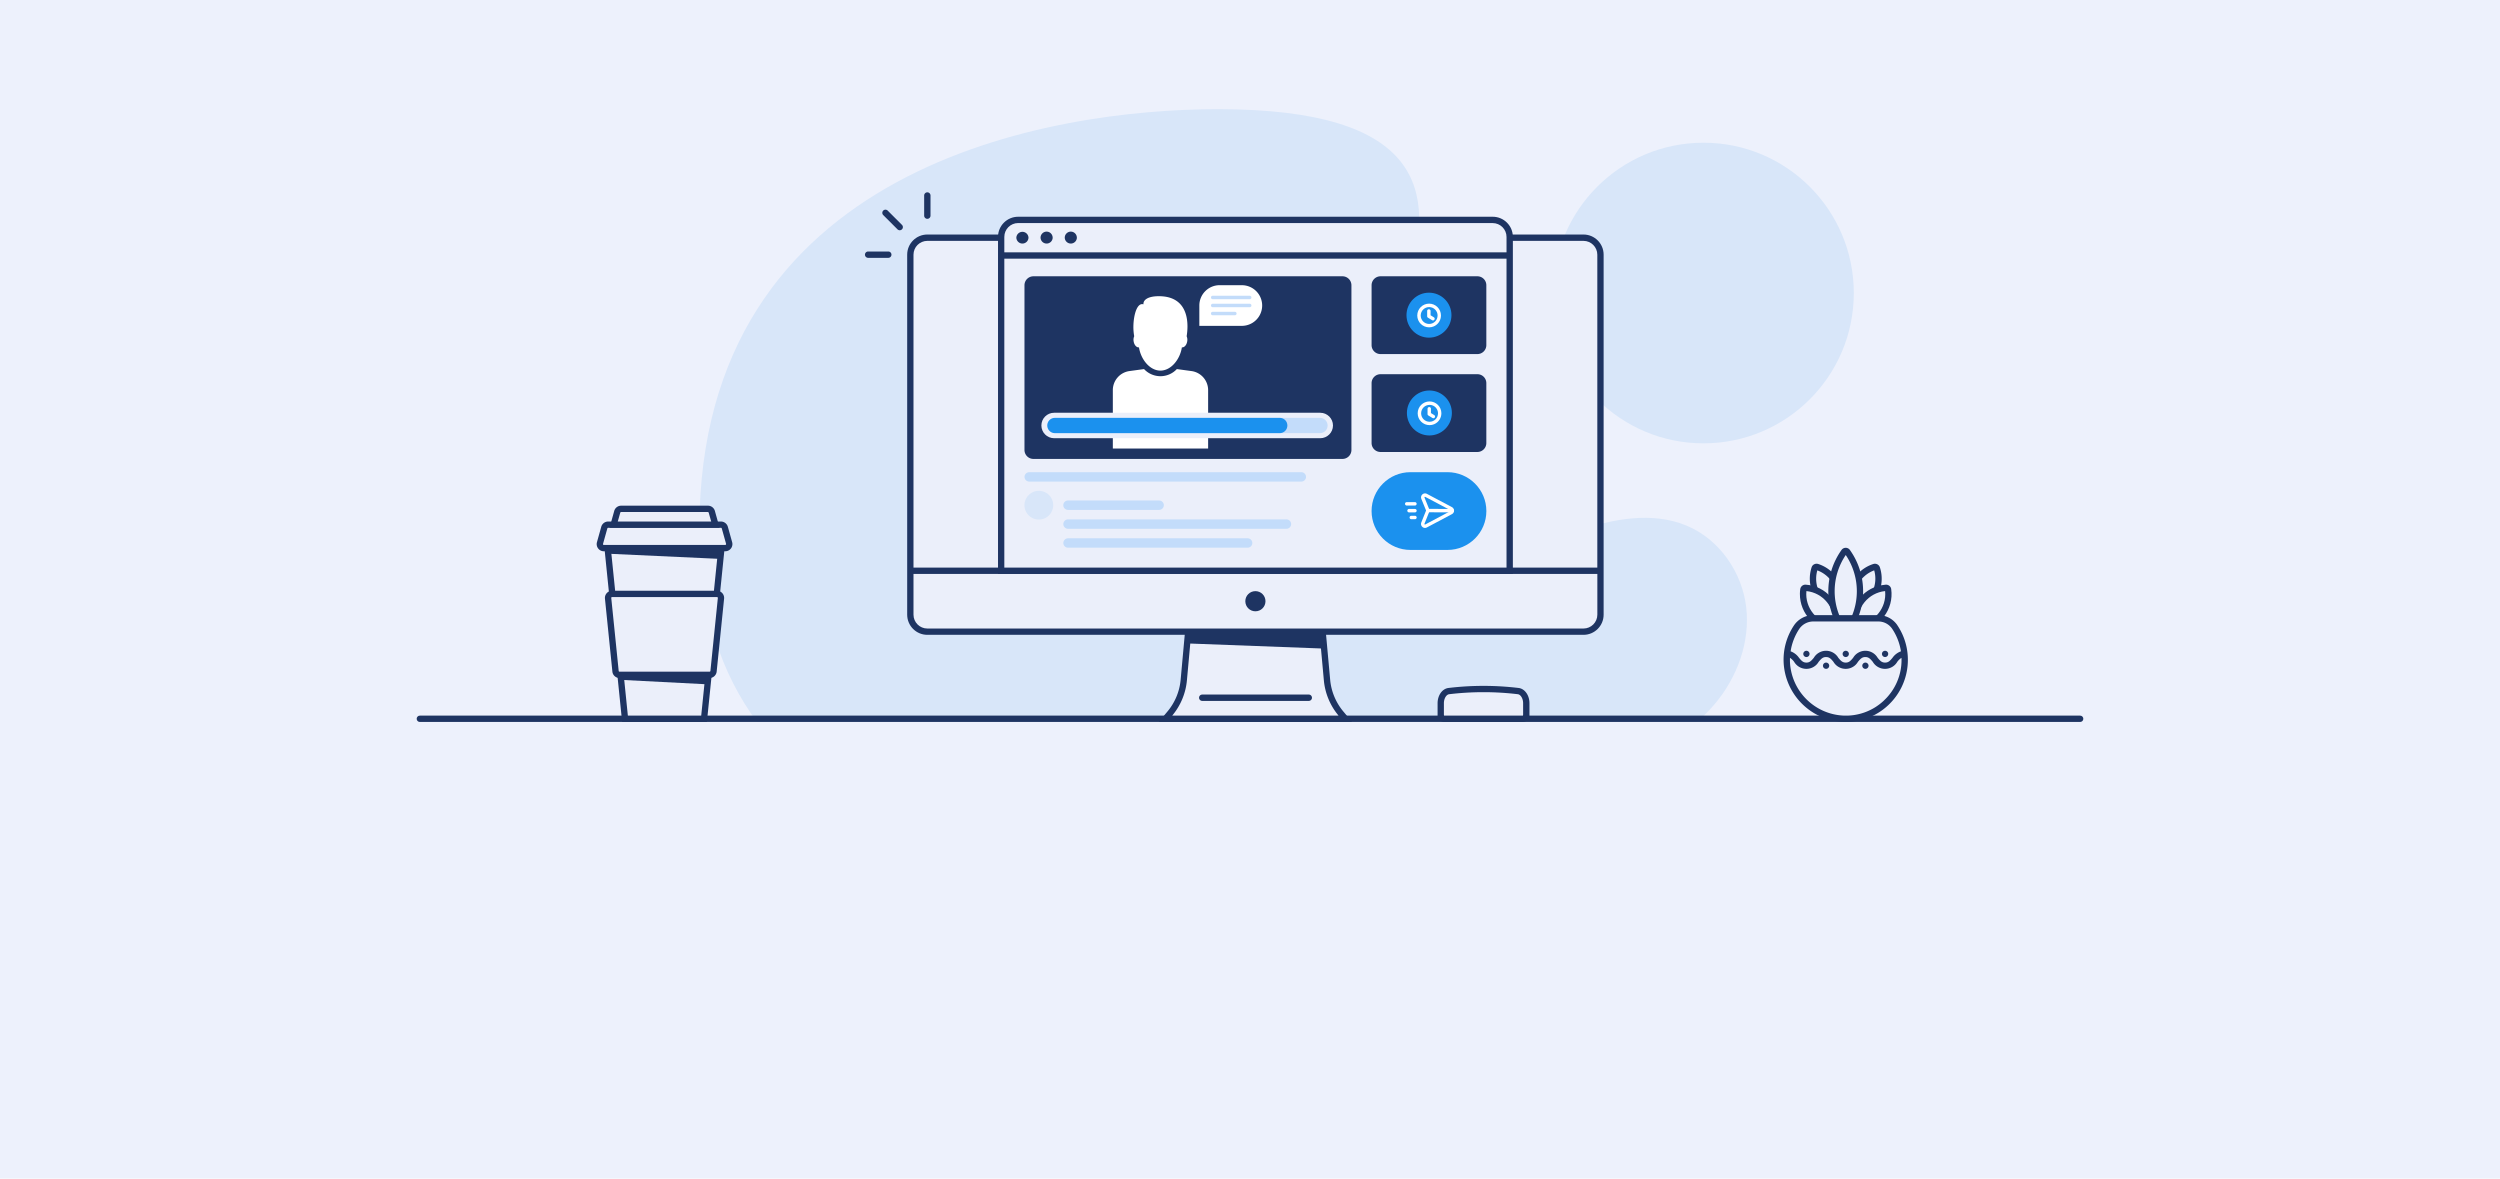 <svg xmlns="http://www.w3.org/2000/svg" viewBox="0 0 717 338"><defs><style>.cls-1{fill:#d8e6f9}.cls-1,.cls-2,.cls-3,.cls-5,.cls-6,.cls-7,.cls-8{stroke-width:0}.cls-2{fill:#c3dcfa}.cls-3,.cls-5{fill:#1e3462}.cls-5{fill-rule:evenodd}.cls-6{fill:#ebeffa}.cls-7{fill:#1b91ee}.cls-8{fill:#fff}</style></defs><path fill="#edf1fc" stroke-width="0" d="M0 0h717v338H0z"/><path class="cls-1" d="M491.74 201.98c6.52-7.72 10.24-17.9 9.07-27.84-1.17-9.95-7.6-19.39-17-23.35-9.86-4.15-21.3-2.03-31.4 1.52-14.25 5.02-27.63 9.95-42.61 12.61-11.93 2.12-20.75-.12-26.92-11.01-16.88-29.8 83.74-122.6-33.59-122.6-47.56 0-148.7 15.88-148.7 120.19 0 24.01 6.49 41.94 16.51 55.55h269.56c1.83-1.55 3.53-3.25 5.08-5.08"/><path class="cls-1" d="M488.56 127.15c23.81 0 43.11-19.3 43.11-43.11s-19.3-43.11-43.11-43.11-43.11 19.3-43.11 43.11 19.3 43.11 43.11 43.11"/><path class="cls-3" d="M596.59 207.06H120.41c-.5 0-.91-.41-.91-.91s.41-.91.91-.91h476.18c.5 0 .91.41.91.91s-.41.91-.91.91"/><path class="cls-6" d="M415.53 198.21c-1.31.16-2.32 1.67-2.32 3.49v3.24c0 .67.39 1.21.88 1.21h22.77c.49 0 .88-.54.88-1.21v-3.24c0-1.81-1.01-3.33-2.32-3.49-6.61-.79-13.29-.79-19.89 0"/><path class="cls-3" d="M436.86 207.06h-22.77a1.953 1.953 0 0 1-1.79-2.11v-3.25c0-2.29 1.34-4.17 3.12-4.39 6.68-.8 13.43-.8 20.11 0 1.78.21 3.12 2.1 3.12 4.39v3.24c.1 1.08-.7 2.02-1.77 2.12h-.01m-22.68-1.82h22.57c.05-.09.07-.2.07-.31v-3.24c0-1.32-.68-2.48-1.52-2.59a83.05 83.05 0 0 0-19.68 0c-.84.1-1.52 1.26-1.52 2.59v3.24c0 .11.02.21.07.31"/><path d="m334.25 206.15 1.25-1.49c2.29-2.73 3.69-6.09 4.01-9.64l1.64-17.96h37.8l1.64 17.96c.32 3.55 1.72 6.91 4.01 9.64l1.25 1.49h-51.6Z" fill="#ebeffa" fill-rule="evenodd" stroke-width="0"/><path class="cls-3" d="m378.12 177.96 1.56 17.14c.34 3.73 1.81 7.27 4.22 10.14h-47.71c2.41-2.87 3.88-6.41 4.22-10.14l1.56-17.14h36.15Zm1.66-1.81h-39.46l-.15 1.65-1.56 17.14a16.5 16.5 0 0 1-3.8 9.14l-2.5 2.98h55.48l-2.5-2.98c-2.17-2.59-3.5-5.78-3.8-9.14l-1.56-17.14-.15-1.65Z"/><path class="cls-5" d="M340.82 181.5v3.05l39.1 1.47v-4.51h-39.1Z"/><path class="cls-3" d="M375.33 201.02h-30.56a.92.92 0 0 1-.88-.94c.02-.48.4-.86.88-.88h30.56c.5-.02.92.38.94.88s-.38.92-.88.94h-.06"/><path class="cls-6" d="M454.14 68.17H265.96c-2.69 0-4.87 2.18-4.88 4.88V176.3c0 2.69 2.18 4.87 4.88 4.88h188.18c2.69 0 4.87-2.18 4.88-4.88V73.05c0-2.69-2.18-4.87-4.88-4.88"/><path class="cls-3" d="M454.14 67.26H265.96c-3.19 0-5.78 2.59-5.78 5.78v103.25c0 3.19 2.59 5.78 5.78 5.78h188.18c3.19 0 5.78-2.59 5.78-5.78V73.04c0-3.19-2.59-5.78-5.78-5.78m-188.18 1.82h188.18c2.19 0 3.97 1.78 3.97 3.97v89.74H261.99V73.05c0-2.19 1.78-3.96 3.97-3.97m188.18 111.18H265.96c-2.19 0-3.97-1.78-3.97-3.97V164.6h196.13v11.69c0 2.19-1.78 3.97-3.97 3.97"/><path class="cls-5" d="M362.94 172.43c0 1.6-1.29 2.89-2.89 2.89s-2.89-1.29-2.89-2.89 1.29-2.89 2.89-2.89 2.89 1.29 2.89 2.89"/><path class="cls-3" d="M265.96 62.76c-.5 0-.91-.41-.91-.91v-5.78c0-.5.41-.91.91-.91s.91.41.91.91v5.78c0 .5-.41.91-.91.91M258.04 66.04a.91.91 0 0 1-.64-.27l-4.09-4.09a.911.911 0 0 1 0-1.28c.35-.35.93-.35 1.28 0l4.09 4.09c.35.35.36.93 0 1.28a.91.91 0 0 1-.64.27M254.76 73.95h-5.78c-.5 0-.91-.41-.91-.91s.41-.91.91-.91h5.78c.5 0 .91.4.91.91 0 .5-.4.91-.91.91"/><path class="cls-6" d="m174.26 157.2 4.99 48.95h22.67l4.99-48.95h-32.64Z"/><path class="cls-3" d="M202.74 207.06h-24.31l-5.17-50.76h34.65l-5.17 50.76Zm-22.67-1.82h21.04l4.8-47.14h-30.64l4.8 47.14Z"/><path class="cls-6" d="M207.87 151.32c-.14-.5-.59-.84-1.11-.85h-32.34c-.52 0-.97.35-1.11.85l-1.23 4.41c-.17.61.19 1.25.8 1.43.1.03.2.04.31.04h34.8c.64 0 1.15-.52 1.15-1.16 0-.1-.01-.21-.04-.31l-1.23-4.41Z"/><path class="cls-3" d="M207.99 158.11h-34.8a2.057 2.057 0 0 1-1.98-2.62l1.23-4.41c.25-.89 1.06-1.51 1.99-1.51h32.33c.92 0 1.74.62 1.99 1.51l1.23 4.41c.31 1.1-.33 2.24-1.43 2.54-.18.05-.37.08-.56.08m-33.57-6.73c-.11 0-.21.08-.24.19l-1.23 4.41c-.04.13.04.27.17.31h34.87c.14 0 .25-.11.25-.25v-.07l-1.23-4.41a.268.268 0 0 0-.24-.19h-32.33Z"/><path class="cls-6" d="m177.03 146.79-1.03 3.69h29.18l-1.03-3.69c-.14-.5-.59-.84-1.11-.85h-24.89c-.52 0-.97.35-1.11.85"/><path class="cls-3" d="M206.37 151.38h-31.56l1.35-4.84c.25-.89 1.06-1.51 1.99-1.51h24.89c.93 0 1.74.62 1.99 1.51l1.35 4.84Zm-29.18-1.81h26.78l-.71-2.53a.268.268 0 0 0-.24-.19h-24.89c-.11 0-.21.08-.24.19l-.71 2.53Z"/><path class="cls-6" d="m174.4 171.6 2.13 20.91c.06.59.56 1.04 1.15 1.04h25.81c.59 0 1.09-.45 1.15-1.04l2.13-20.91c.06-.64-.4-1.2-1.03-1.27h-30.18c-.64 0-1.16.52-1.16 1.16v.12"/><path class="cls-3" d="M203.49 194.46h-25.81c-1.06 0-1.95-.8-2.05-1.85l-2.13-20.91c-.12-1.13.71-2.15 1.84-2.26.07 0 .14-.01.21-.01h30.07c1.14 0 2.06.92 2.06 2.06 0 .07 0 .14-.01.21l-2.13 20.91a2.06 2.06 0 0 1-2.05 1.85m-27.93-23.23c-.14 0-.25.11-.25.25v.03l2.13 20.91c.01.13.12.22.25.22h25.81c.13 0 .24-.1.25-.22l2.13-20.91c0-.07-.02-.14-.06-.19a.25.25 0 0 0-.18-.08h-30.06Z"/><path class="cls-3" d="M177.97 192.98h25.24l-.37 3.28-24.65-1.27-.22-2ZM174.26 157.2l.21 1.61 32.03 1.48.4-3.08h-32.64Z"/><path class="cls-6" d="M287.13 163.69V67.94c0-2.69 2.18-4.87 4.88-4.88H428.1c2.69 0 4.87 2.18 4.88 4.88v95.75H287.13Z"/><path class="cls-3" d="M428.1 62.16H292.01c-3.19 0-5.78 2.59-5.78 5.78v96.65h147.66V67.94c0-3.19-2.59-5.78-5.78-5.78m-136.1 1.82H428.1c2.19 0 3.97 1.78 3.97 3.97v4.41H288.04v-4.42c0-2.19 1.78-3.97 3.97-3.97m-3.97 10.21h144.03v88.61H288.04V74.18Z"/><path class="cls-3" d="M294.97 68.17a1.741 1.741 0 0 1-3.48 0 1.741 1.741 0 0 1 3.48 0M301.91 68.17a1.741 1.741 0 0 1-3.48 0c0-.96.78-1.74 1.74-1.74s1.73.78 1.73 1.74M308.85 68.17a1.741 1.741 0 0 1-3.48 0c0-.96.78-1.74 1.74-1.74s1.73.78 1.73 1.74"/><path class="cls-2" d="M373.22 138.12h-78.04c-.75 0-1.35-.61-1.35-1.35s.61-1.35 1.35-1.35h78.04c.75 0 1.35.61 1.35 1.35s-.61 1.35-1.35 1.35M332.44 146.24H306.3c-.75 0-1.35-.61-1.35-1.35s.61-1.35 1.35-1.35h26.14c.75 0 1.35.61 1.35 1.35s-.61 1.35-1.35 1.35M368.95 151.66h-62.64c-.75 0-1.35-.61-1.35-1.35s.61-1.35 1.35-1.35h62.64c.75 0 1.35.61 1.35 1.35s-.61 1.35-1.35 1.35M357.82 157.08h-51.51c-.75 0-1.35-.61-1.35-1.35s.61-1.35 1.35-1.35h51.51c.75 0 1.35.61 1.35 1.35s-.61 1.35-1.35 1.35"/><path class="cls-1" d="M302.06 144.89a4.12 4.12 0 0 1-8.24 0c0-2.27 1.85-4.12 4.12-4.12a4.12 4.12 0 0 1 4.12 4.12"/><path class="cls-3" d="M423.72 101.55h-27.78a2.57 2.57 0 0 1-2.57-2.57V81.81a2.57 2.57 0 0 1 2.57-2.57h27.78a2.56 2.56 0 0 1 2.56 2.57v17.17a2.57 2.57 0 0 1-2.57 2.57M423.72 129.63h-27.78a2.57 2.57 0 0 1-2.57-2.57v-17.17a2.57 2.57 0 0 1 2.57-2.57h27.78a2.56 2.56 0 0 1 2.56 2.57v17.17c0 1.42-1.15 2.56-2.56 2.57"/><path class="cls-7" d="M415.13 135.42h-10.61c-6.16 0-11.15 4.99-11.15 11.15s4.99 11.15 11.15 11.15h10.62c6.16 0 11.15-4.99 11.15-11.15s-4.99-11.15-11.15-11.15"/><path class="cls-8" d="M408.69 151.41c-.63 0-1.15-.52-1.14-1.15 0-.14.03-.29.08-.42l1.37-3.42-1.36-3.34a1.146 1.146 0 0 1 1.6-1.44l7.17 3.8c.56.3.77.99.48 1.54-.11.2-.27.37-.48.48l-7.18 3.81c-.17.09-.35.14-.54.14m.01-8.93s-.08.02-.11.05c-.05.04-.07.12-.04.18l1.43 3.53c.05.12.05.25 0 .37l-1.44 3.6c-.03.06-.01.14.04.18.05.05.13.06.19.02l7.18-3.81c.08-.04.11-.14.07-.22a.234.234 0 0 0-.07-.07l-7.17-3.8s-.05-.02-.08-.02"/><path class="cls-8" d="m416.52 146.95-7-.03a.49.49 0 0 1 0-.98l7 .03a.49.49 0 0 1 0 .98M405.81 148.91h-1.05a.49.49 0 0 1 0-.98h1.05a.49.49 0 0 1 0 .98M405.81 146.95h-1.7a.49.49 0 0 1 0-.98h1.7a.49.49 0 0 1 0 .98M405.8 144.99h-2.35a.49.49 0 0 1 0-.98h2.35a.49.49 0 0 1 0 .98"/><path class="cls-7" d="M416.28 90.39c0 3.56-2.89 6.45-6.45 6.45s-6.45-2.89-6.45-6.45 2.89-6.45 6.45-6.45 6.45 2.89 6.45 6.45"/><path class="cls-8" d="M409.88 93.88c-1.88 0-3.4-1.51-3.41-3.39 0-1.88 1.51-3.4 3.39-3.41 1.88 0 3.4 1.51 3.41 3.39 0 1.38-.82 2.62-2.09 3.15-.41.17-.85.26-1.3.26m0-5.81c-1.34 0-2.42 1.08-2.42 2.42 0 1.34 1.08 2.42 2.42 2.42s2.42-1.08 2.42-2.42c0-.98-.59-1.86-1.49-2.24-.29-.12-.61-.18-.92-.18"/><path class="cls-8" d="M410.97 91.9a.52.52 0 0 1-.25-.07l-1.18-.72a.461.461 0 0 1-.23-.42v-1.5a.49.49 0 0 1 .98 0v1.23l.94.58c.23.14.31.44.16.67a.49.49 0 0 1-.42.24"/><path class="cls-7" d="M416.4 118.44c0 3.56-2.89 6.45-6.45 6.45s-6.45-2.89-6.45-6.45 2.89-6.45 6.45-6.45 6.45 2.89 6.45 6.45"/><path class="cls-8" d="M410 121.93c-1.88 0-3.4-1.51-3.41-3.39 0-1.88 1.51-3.4 3.39-3.41 1.88 0 3.4 1.51 3.41 3.39 0 1.38-.82 2.62-2.09 3.15-.41.17-.85.26-1.3.26m0-5.81c-1.34 0-2.42 1.08-2.42 2.42 0 1.34 1.08 2.42 2.42 2.42s2.42-1.08 2.42-2.42c0-.98-.59-1.86-1.49-2.24-.29-.12-.61-.18-.92-.19"/><path class="cls-8" d="M411.09 119.95c-.09 0-.18-.03-.26-.07l-1.18-.72a.461.461 0 0 1-.23-.42v-1.5a.49.49 0 0 1 .98 0v1.23l.94.58c.23.14.31.44.16.67a.49.49 0 0 1-.42.24"/><path class="cls-3" d="M385.02 131.62h-88.63a2.57 2.57 0 0 1-2.57-2.57V81.81a2.57 2.57 0 0 1 2.57-2.57h88.63a2.57 2.57 0 0 1 2.57 2.57v47.24a2.57 2.57 0 0 1-2.57 2.57"/><path class="cls-8" d="M332.35 84.95c-3.32 0-4.53 1.2-4.4 2.33a1.32 1.32 0 0 0-.39-.06c-.07 0-.14 0-.2.02-1.68.31-2.48 4.47-2.27 7.59.04.54.1 1.07.2 1.6-.19.45-.25.94-.17 1.42.14 1.02.77 1.78 1.43 1.78h.11c.53 3.43 3.09 6.66 6.15 6.66s5.63-3.23 6.15-6.66h.11c.66 0 1.29-.76 1.43-1.78.08-.48.02-.97-.17-1.42.43-2.54 1.28-11.48-7.98-11.48"/><path class="cls-8" d="m341.69 106.42-4.17-.57a6.435 6.435 0 0 1-9.41 0l-4.17.57a5.522 5.522 0 0 0-4.78 5.48v16.73h27.33V111.9c0-2.77-2.04-5.11-4.78-5.48M356.41 81.79h-6.61a5.83 5.83 0 0 0-5.83 5.83v5.83h12.43a5.83 5.83 0 0 0 0-11.65"/><path class="cls-2" d="M358.42 85.81H347.8c-.28 0-.5-.22-.5-.5s.22-.5.5-.5h10.62c.28 0 .5.22.5.5s-.22.5-.5.5M358.42 88.11H347.8c-.28 0-.5-.22-.5-.5s.22-.5.5-.5h10.62c.28 0 .5.22.5.5s-.22.5-.5.5M354.16 90.42h-6.37c-.28 0-.5-.22-.5-.5s.22-.5.5-.5h6.37c.28 0 .5.22.5.5s-.22.5-.5.5"/><path class="cls-6" d="M378.65 118.38h-76.33c-2.02 0-3.65 1.64-3.65 3.65s1.64 3.65 3.65 3.65h76.33c2.02 0 3.65-1.64 3.65-3.65s-1.64-3.65-3.65-3.65"/><path class="cls-2" d="M378.57 119.84h-76.01c-1.21 0-2.19.98-2.19 2.19s.98 2.2 2.19 2.2h76.01c1.21 0 2.19-.98 2.19-2.2s-.98-2.19-2.19-2.19"/><path class="cls-7" d="M367.03 119.84h-64.48c-1.21 0-2.19.98-2.19 2.19s.98 2.2 2.19 2.2h64.48c1.21 0 2.19-.98 2.19-2.2s-.98-2.19-2.19-2.19"/><path class="cls-6" d="M521.19 162.61c-.3-.11-.63.05-.74.35a9.66 9.66 0 0 0 6.16 12.19c.18.06.37.12.56.16 1.95-4.96-.49-10.57-5.46-12.52-.17-.07-.35-.13-.52-.19"/><path class="cls-3" d="m527.71 176.4-.78-.21c-5.64-1.48-9.01-7.26-7.53-12.9.05-.2.11-.41.18-.61.12-.37.38-.67.73-.84.36-.18.77-.21 1.16-.09 5.54 1.82 8.56 7.79 6.74 13.33-.06.19-.13.38-.2.57l-.29.76Zm-6.5-12.82c-1.25 4.4 1.09 9.02 5.38 10.6a8.756 8.756 0 0 0-5.39-10.6"/><path class="cls-6" d="M517.81 168.59c-.3-.02-.55.19-.6.49-.73 5.3 2.98 10.18 8.27 10.91.4.05.8.08 1.2.09 1.01-5.25-2.43-10.32-7.69-11.33-.39-.08-.79-.13-1.19-.15"/><path class="cls-3" d="M527.43 180.99h-.76c-5.85-.08-10.53-4.88-10.46-10.73 0-.44.04-.87.1-1.31.11-.76.79-1.32 1.56-1.27 5.83.38 10.25 5.42 9.87 11.26-.03.44-.08.87-.17 1.3l-.14.75Zm-9.35-11.47c-.48 4.81 3.02 9.1 7.83 9.6.48-4.81-3.02-9.1-7.83-9.6"/><path class="cls-6" d="M537.54 162.61c.3-.11.63.05.74.35 1.67 5.07-1.09 10.52-6.16 12.19-.19.06-.37.12-.56.17-1.95-4.96.49-10.57 5.46-12.52.17-.07.34-.13.52-.19"/><path class="cls-3" d="m531.01 176.4-.3-.75c-2.13-5.43.54-11.56 5.97-13.69.19-.07.38-.14.57-.2.78-.26 1.62.15 1.89.92 1.82 5.54-1.19 11.51-6.74 13.33-.2.07-.41.13-.61.18l-.79.21Zm6.51-12.82a8.756 8.756 0 0 0-5.39 10.6 8.79 8.79 0 0 0 5.72-8.22c0-.81-.11-1.61-.33-2.38"/><path class="cls-6" d="M540.91 168.59c.3-.02.55.19.6.49.73 5.3-2.98 10.18-8.27 10.91-.4.05-.8.08-1.2.09-1.01-5.25 2.43-10.32 7.69-11.33.39-.08.79-.13 1.19-.15"/><path class="cls-3" d="m531.29 180.99-.14-.75c-1.1-5.74 2.66-11.29 8.4-12.39.43-.08.87-.14 1.3-.17.77-.05 1.45.51 1.55 1.27.8 5.79-3.25 11.13-9.04 11.93-.44.06-.88.09-1.32.1h-.75Zm9.36-11.47c-4.81.5-8.31 4.79-7.83 9.6 4.81-.49 8.31-4.79 7.83-9.6"/><path class="cls-6" d="M529.83 158.27a.566.566 0 0 0-.8-.12c-.05.03-.09.08-.12.12-5 7-4.81 16.44.46 23.23 5.27-6.79 5.46-16.24.46-23.23"/><path class="cls-3" d="m529.36 182.97-.72-.92c-5.52-7.11-5.71-16.99-.49-24.32a1.47 1.47 0 0 1 2.4 0 20.36 20.36 0 0 1-.49 24.32l-.72.92Zm0-23.79a18.547 18.547 0 0 0 0 20.77 18.547 18.547 0 0 0 0-20.77"/><path class="cls-6" d="M515.23 179.93c-5.14 7.8-2.98 18.29 4.82 23.43s18.29 2.98 23.43-4.82c3.75-5.7 3.72-13.1-.1-18.76a5.697 5.697 0 0 0-4.73-2.45h-18.59a5.8 5.8 0 0 0-4.83 2.6"/><path class="cls-3" d="M544.13 179.27a6.58 6.58 0 0 0-5.48-2.85h-18.59c-2.25 0-4.35 1.13-5.59 3.01a17.707 17.707 0 0 0-2.93 10.43c.38 9.13 7.56 16.52 16.68 17.16a17.699 17.699 0 0 0 13.34-4.79c6.37-5.98 7.46-15.71 2.57-22.95m-28.14 1.15a4.87 4.87 0 0 1 4.08-2.19h18.59a4.79 4.79 0 0 1 3.98 2.05c1.32 1.95 2.19 4.18 2.55 6.51-.98.36-1.83 1-2.42 1.86-.73.87-1.18 1.37-2.13 1.37s-1.4-.49-2.13-1.37a4.068 4.068 0 0 0-5.57-1.46c-.61.35-1.11.86-1.46 1.46-.73.87-1.18 1.37-2.12 1.37s-1.4-.49-2.13-1.37a4.068 4.068 0 0 0-5.57-1.46c-.61.35-1.11.86-1.46 1.46-.73.87-1.18 1.37-2.12 1.37s-1.39-.49-2.12-1.37c-.59-.85-1.44-1.5-2.41-1.86.34-2.27 1.18-4.45 2.44-6.37m24.33 20.47a15.851 15.851 0 0 1-11.98 4.31c-8.19-.57-14.64-7.21-14.98-15.41-.01-.38 0-.75 0-1.13.47.3.88.69 1.2 1.14a4.068 4.068 0 0 0 5.57 1.46c.61-.35 1.11-.86 1.46-1.46.73-.87 1.18-1.37 2.12-1.37s1.4.49 2.12 1.37a4.068 4.068 0 0 0 5.57 1.46c.61-.35 1.11-.86 1.46-1.46.73-.87 1.18-1.37 2.12-1.37s1.4.49 2.13 1.37a4.068 4.068 0 0 0 5.57 1.46c.61-.35 1.11-.86 1.46-1.46.33-.45.73-.84 1.2-1.14 0 .19.02.37.02.56.02 4.42-1.81 8.65-5.05 11.67"/><path class="cls-3" d="M540.64 188.45c.5 0 .91-.41.91-.91s-.41-.91-.91-.91-.91.41-.91.91.41.91.91.91M535 190.02c-.5 0-.91.41-.91.91s.41.91.91.91.91-.41.91-.91-.41-.91-.91-.91M529.36 188.45c.5 0 .91-.41.91-.91s-.41-.91-.91-.91-.91.41-.91.91.41.91.91.91M523.72 190.02c-.5 0-.91.41-.91.91s.41.91.91.91.91-.41.91-.91-.41-.91-.91-.91M518.08 188.45c.5 0 .91-.41.91-.91s-.41-.91-.91-.91-.91.41-.91.91.41.91.91.91"/></svg>